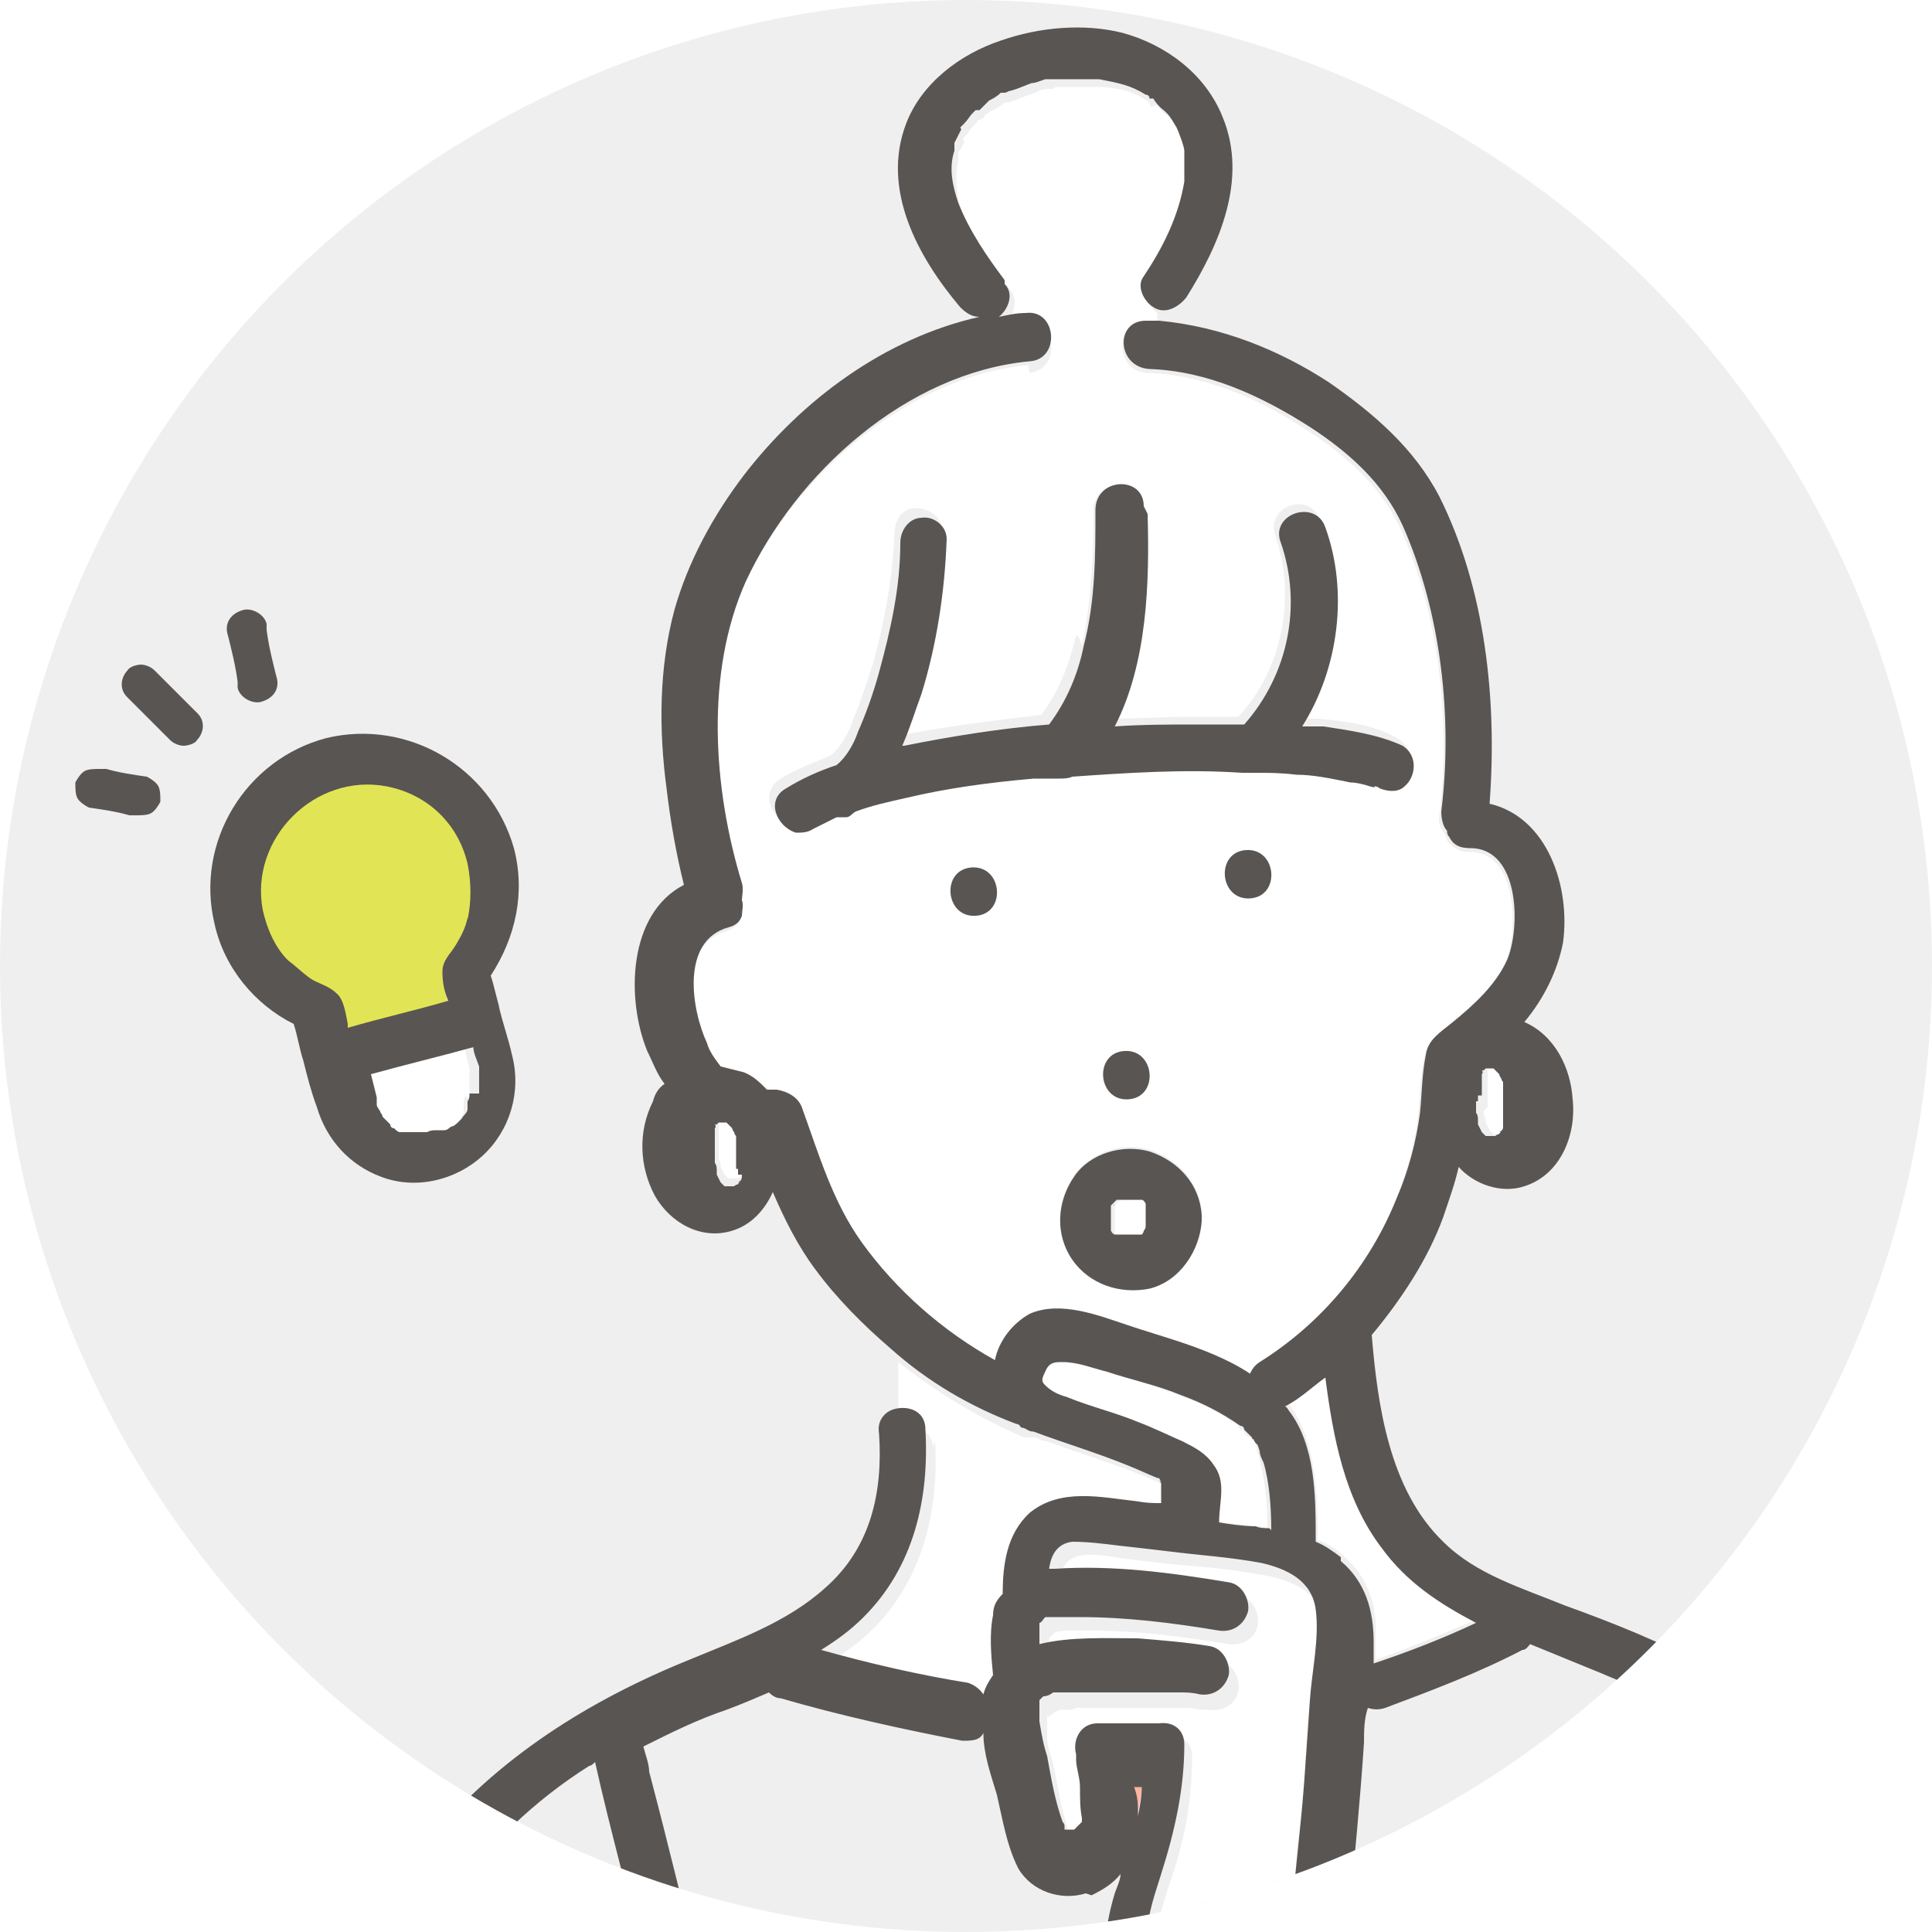 <?xml version="1.0" encoding="UTF-8"?>
<svg id="_レイヤー_1" data-name=" レイヤー 1" xmlns="http://www.w3.org/2000/svg" version="1.1" xmlns:xlink="http://www.w3.org/1999/xlink" viewBox="0 0 100 100">
  <defs>
    <style>
      .cls-1 {
        fill: #595553;
      }

      .cls-1, .cls-2, .cls-3, .cls-4, .cls-5, .cls-6, .cls-7, .cls-8, .cls-9 {
        stroke-width: 0px;
      }

      .cls-2 {
        fill: none;
      }

      .cls-3 {
        fill: url(#_新規パターン1_5);
      }

      .cls-4 {
        fill: #e1e555;
      }

      .cls-10 {
        clip-path: url(#clippath);
      }

      .cls-5 {
        fill: #efefef;
      }

      .cls-6 {
        fill: #2e2e66;
      }

      .cls-7 {
        fill: #fff;
      }

      .cls-8 {
        fill: #ffb4a0;
      }

      .cls-9 {
        fill: #ffe159;
      }
    </style>
    <clipPath id="clippath">
      <circle class="cls-2" cx="50" cy="50" r="50"/>
    </clipPath>
    <pattern id="_新規パターン1_5" data-name=" 新規パターン1 5" x="0" y="0" width="12.5" height="12.5" patternTransform="translate(-18405.8 -1887) rotate(-130.3) scale(.4 -.4) skewX(-1.7)" patternUnits="userSpaceOnUse" viewBox="0 0 12.5 12.5">
      <g>
        <rect class="cls-2" width="12.5" height="12.5"/>
        <g>
          <rect class="cls-2" width="12.5" height="12.5"/>
          <rect class="cls-7" width="12.5" height="12.5"/>
          <circle class="cls-8" cx="6.3" cy="6.3" r="2.4"/>
        </g>
      </g>
    </pattern>
  </defs>
  <circle class="cls-5" cx="50" cy="50" r="50"/>
  <g class="cls-10">
    <path class="cls-8" d="M57.7,63.9c0,0,0,0,0,0h0q0,0,0,0h0Z"/>
    <path class="cls-8" d="M58.9,64.2h0s0,0,.1,0h0Z"/>
    <path class="cls-8" d="M58.1,64.2h0s0,0-.1,0h0Z"/>
    <path class="cls-8" d="M58.3,64.2h0s0,0,0,0Z"/>
    <path class="cls-8" d="M57.6,63.8h0Z"/>
    <path class="cls-8" d="M57.4,63h0q0,0,0,0Z"/>
    <path class="cls-8" d="M57.4,63h0q0,.1,0,0h0Z"/>
    <path class="cls-8" d="M64.2,73.9c0,0,.1.1,0,0h0Z"/>
    <path class="cls-7" d="M59.6,62.6s0-.1,0-.2c0,0,0,0,0-.1,0,0-.2-.2-.2-.2t0,0s0,0-.1,0c0,0-.1,0-.2,0-.1,0-.2,0-.3,0h-.1s-.1,0-.2,0h-.2c0,0-.1,0-.2,0,0,0-.1,0-.2.1,0,0,0,0,0,0,0,0,0,0-.1.1h-.1c0,.1,0,.2,0,.2,0,0,0,.1,0,.2,0,0,0,.1,0,.2h0c0,.2,0,.3,0,.4h0c0,.1,0,.2,0,.2h0c0,.1,0,.2,0,.2,0,0,0,0,0,.1h0c0,0,.1.2.2.2h0s0,0,.1,0c0,0,0,0,.1,0h.1s.1,0,.2,0h.2s0,0,.1,0,.2,0,.3,0h.1s0,0,.1,0h.1c0,0,0-.1.1-.2h0c0-.2,0-.2.1-.3h0c0,0,0-.2,0-.2h0v-.2h0c0-.2,0-.3,0-.4h0Z"/>
    <path class="cls-8" d="M56.4,95.2h0q0,.1,0,0Z"/>
    <path class="cls-7" d="M65.1,75.1c0,0-.1-.3-.1-.3,0-.1-.1-.2-.2-.3,0,0,0-.1-.1-.1-.2,0-.3-.3-.4-.4h0c0,0-.2,0-.2-.2-1-.7-2-1.2-3.1-1.6-1.3-.5-2.5-.8-3.8-1.2-.7-.2-1.5-.5-2.3-.5-.4,0-.7,0-.9.5-.1.3,0,.5,0,.7.3.3.7.5,1.1.6,1.2.5,2.5.9,3.7,1.3.8.3,1.6.6,2.3,1,.6.3,1.3.6,1.6,1.2.6,1,.2,2,.3,3,.6,0,1.3.1,1.9.2.2,0,.5,0,.7.1,0-1.2-.1-2.4-.4-3.5,0-.2-.1-.4-.2-.6h0Z"/>
    <path class="cls-7" d="M71.2,84.8c0,.4,0,.8,0,1.1,1.8-.6,3.6-1.4,5.3-2.1-1.9-.9-3.6-2.1-4.9-3.9-1.8-2.5-2.5-5.7-2.9-8.8-.7.5-1.4,1.1-2.1,1.5,0,0,.1.1.2.2,1.3,1.8,1.4,4.5,1.4,6.6v.3c.5.2.9.4,1.3.8,1.3,1.1,1.8,2.6,1.7,4.2h0Z"/>
    <path class="cls-3" d="M53,96.7c-.7-1.1-.8-2.5-1.1-3.8-.2-1-.6-2.1-.7-3.2-.3.3-.8.4-1.1.4-3.2-.6-6.4-1.2-9.4-2.2-.2,0-.5-.2-.6-.3-.7.3-1.5.6-2.2.9-1.5.6-2.9,1.2-4.3,1.9,0,.4.2.9.3,1.3.9,3.8,1.8,7.5,2.8,11.3,6.5-2.9,13.8-2.6,20.8-1.9,0-1,.2-2,.5-3.1,0-.3.2-.7.3-1-.4.5-.9.8-1.5,1-1.4.4-2.8,0-3.5-1.3h0Z"/>
    <path class="cls-3" d="M78.9,85.4c-2.3,1.2-4.7,2.1-7.1,3-.3.1-.6,0-.9,0,0,.6-.1,1.2-.2,1.8-.2,3.1-.5,6.2-.8,9.2,1.7-.3,3.4-.7,5.1-.8s3.8,0,5.8.2c1.4.2,2.9.4,4.3.7v-.3c0-.5,0-1,.2-1.4.4-3.2.8-6.5,1.2-9.7-2.3-1.1-4.6-2.1-7-3-.2.1-.3.2-.4.3h0Z"/>
    <path class="cls-8" d="M58.8,64.2h0Z"/>
    <path class="cls-8" d="M58.9,94c0-.5.2-1,.2-1.5h-.4c0,.5.1,1,.2,1.5h0c0,.1,0,0,0,0Z"/>
    <path class="cls-8" d="M57.5,62.5h0Z"/>
    <path class="cls-8" d="M59.5,63.9h0s0,0,.1,0h0Z"/>
    <path class="cls-8" d="M59.7,62.9h0q0,.1,0,0h0Z"/>
    <path class="cls-8" d="M57.6,62.4h0s0,0,.1-.1h0c0,0,0,.1,0,.1Z"/>
    <path class="cls-8" d="M57.5,63.6h0q0,.1,0,0h0Z"/>
    <path class="cls-8" d="M57.6,103.6c-4.3-.4-8.7-.8-13-.3-2,.2-4.1.8-6,1.6-.6.2-1.1.5-1.7.7v1.6c.1,0,21.3-1.4,21.3-1.4-.1-.4-.3-.8-.4-1.1,0-.4-.2-.7-.2-1h0Z"/>
    <path class="cls-7" d="M67.3,101.1c.2-2.7.5-5.4.7-8.1.1-1.4.2-2.9.3-4.3.1-1.5.5-3.2.3-4.7-.2-1.4-1.5-2.1-2.8-2.4-1.6-.3-3.2-.5-4.8-.6-.9-.1-1.8-.2-2.6-.3-.8-.1-1.6-.3-2.4-.2s-1.1.7-1.2,1.4h.3c3-.2,6,.2,9,.7.7.1,1.1.8,1,1.5-.1.7-.8,1.1-1.5,1-2.4-.4-4.8-.7-7.2-.7h-.9c-.3,0-.7,0-.9.1,0,0-.2.2-.3.3h0c0,.3,0,.7,0,1.1,1.6-.4,3.4-.4,5.1-.3,1.2,0,2.5.2,3.7.4.7.1,1.1.8,1,1.5-.1.7-.8,1.1-1.5,1-.3,0-.6,0-1-.1-.3,0-.7,0-1.1,0-.2,0-.4,0-.6,0h0s0,0,0,0h-.3c-.8,0-1.7,0-2.6,0h-1.2c-.2,0-.3.1-.4.1,0,0-.3,0-.4,0-.2,0-.4.1-.5.2h0c-.1,0-.4.4-.2,0,0,0,0,0-.1.1,0,0,0,.2,0,0h0s0,0,0,0h0c0,0,0,.2,0,.2h0q0,.1,0,.2v.7c0,.6.3,1.2.4,1.8.2,1.1.4,2.3.8,3.3h0c0,.1,0,.2.1.2,0,0,0,0,0,.1h0q0,0,.1,0h.2s0,0,0,0h.2c.2-.2.3-.3.4-.4h0v-.2c0-.6,0-1.1-.1-1.6s-.1-.9-.2-1.4v-.2s0,0,0-.1c-.2-.7.2-1.7,1.1-1.6.9,0,2,0,2.9,0,.1,0,.2,0,.3,0,.7,0,1.3.3,1.3,1.1,0,2.3-.4,4.5-1.2,6.7-.3,1-.7,2.1-.7,3.1,0,1.1.1,2.2.5,3.3.1.5.3,1,.5,1.5l6.9-.5c-.4-1.3-.6-2.6-.5-4h-.3Z"/>
    <path class="cls-3" d="M34.4,104.3c0-.1-.1-.2-.2-.3-.1-.5-.3-1.1-.4-1.6-.8-3.6-1.8-7.1-2.6-10.6-.1,0-.2.1-.3.2-5.8,3.7-9.6,9.3-11.5,15.7-.1.5-.5.7-.8.8l15.8-1-.2-2.4c0-.2,0-.4.1-.7h0Z"/>
    <path class="cls-7" d="M53.2,18.9c-6.3.6-12.1,5.8-14.7,11.4-2.1,4.7-1.7,10.7-.2,15.6,0,.3,0,.6,0,.9,0,.3,0,.6,0,.8s-.4.5-.7.6c-2.5.7-1.9,4.3-1.1,6,.2.4.4.9.7,1.2.4,0,.8,0,1.2.3.5.2.9.5,1.2.9.1,0,.2,0,.3,0h.2s0,0,0,0c.6,0,1.1.3,1.3.9.9,2.4,1.7,4.8,3.1,7,1.8,2.5,4.2,4.6,6.9,6.1.2-1,.9-2,1.8-2.4,1.6-.7,3.6,0,5.1.6,1.5.5,3,.9,4.4,1.5.7.3,1.3.6,1.9,1,0-.2.3-.4.5-.6,3.3-2,5.7-5.1,7.1-8.5.6-1.4,1-2.9,1.2-4.4.1-1,.1-2,.3-3,.2-.8.8-1.2,1.4-1.7,1.1-.8,2.3-1.9,2.8-3.2.7-1.6.7-5.9-1.9-5.8-.5,0-.9-.3-1.1-.6,0-.1-.1-.2-.1-.3-.2-.3-.4-.6-.3-1,.6-4.8,0-10.4-2-14.8-1-2.2-2.8-3.8-4.8-5.1-2.4-1.6-5.3-2.9-8.3-3-1.6,0-1.8-2.6-.2-2.5.2,0,.5,0,.7,0,0-.2,0-.4,0-.6-.5-.3-.8-1.1-.5-1.6,1-1.5,1.8-3.1,2.1-4.9,0-.5,0-1.1,0-1.6,0-.2-.3-1-.4-1.2-.3-.5-.4-.7-.8-1-.1-.1-.3-.3-.4-.4,0,0-.1-.1-.2,0s-.2,0-.2-.2c-.9-.6-1.4-.7-2.4-.8-.2,0-.4,0-.6,0h-.2c-.1,0-.2,0-.3,0h-1.2c-.1,0-.2,0-.3.1h-.2c-.2,0-.4,0-.7.2-.4.1-.8.3-1.1.4-.1,0-.2.1-.3.1h-.2c-.2.2-.4.3-.6.4-.2.1-.4.2-.5.4,0,0-.1.1-.2.1s-.1.1-.2.2c-.2.2-.3.3-.4.5,0,0-.1.1-.2.2,0,0-.1.1,0,.2,0,.2-.2.4-.3.6,0,0,0,.1,0,.2s0,.2,0,.2c-.2.9-.1,1.7.2,2.7.5,1.5,1.5,2.8,2.5,4,.4.5.2,1.4-.3,1.7-.2.1-.4.2-.7.2,0,0,0,.1,0,.2.6,0,1.2-.2,1.8-.3,1.6-.1,1.8,2.3.2,2.5h0ZM50.5,47.4c-1.6.1-1.8-2.4-.2-2.5s1.8,2.4.2,2.5ZM62.2,63.1c0,1.6-1.1,3.1-2.7,3.5-1.5.4-3.1-.1-4-1.5s-.8-3,.1-4.3c.9-1.2,2.5-1.7,3.9-1.3,1.5.5,2.6,1.7,2.7,3.3v.3s0,0,0,0ZM58.2,54.4c1.6-.1,1.8,2.4.2,2.5s-1.8-2.4-.2-2.5ZM64.7,46.5c-1.6.1-1.8-2.4-.2-2.5s1.8,2.4.2,2.5ZM56,33.4c.5-2.3.6-4.7.6-7,0-1.6,2.5-1.8,2.5-.2,0,3.6-.1,7.7-1.7,11,1.4,0,2.8-.1,4.2-.1.8,0,1.7,0,2.5,0,2.3-2.5,3-6.2,1.9-9.4-.5-1.5,1.8-2.3,2.3-.8,1.2,3.4.7,7.3-1.2,10.3.4,0,.7,0,1.1,0,1.3.1,2.9.3,4.1,1,.9.5.8,1.6.1,2.1-.3.3-.8.4-1.3.1-.1,0-.2,0-.3-.1h-.2c-.3-.1-.7-.2-1-.3-.9-.2-1.9-.3-2.8-.4-.7,0-1.3,0-2.1-.1-.2,0-.4,0-.7,0-2.9,0-5.8,0-8.8.2-.2.1-.5.1-.7,0h-1.3c-2.2.3-4.4.6-6.6,1.1-.8.2-1.7.4-2.6.7-.2.1-.3.2-.5.3-.2,0-.3,0-.5,0-.4.2-.8.3-1.2.6-.3.2-.6.2-.9.2-1-.2-1.6-1.6-.5-2.3.8-.5,1.7-.8,2.6-1.2.5-.4.9-1.1,1.1-1.7.4-1,.8-2.1,1.1-3.1.6-2.2,1-4.4,1.1-6.7,0-.7.4-1.3,1.1-1.3s1.4.5,1.3,1.1c0,2.7-.5,5.4-1.3,8-.3.9-.5,1.8-1,2.7,2.5-.5,5-.8,7.5-1.1.9-1.2,1.4-2.5,1.8-4.1h.1Z"/>
    <path class="cls-7" d="M48.4,74.6c.2,3.5-.6,7.1-3.2,9.7-.7.7-1.4,1.2-2.2,1.7,2.5.7,5,1.2,7.6,1.7.3,0,.6.3.8.6.1-.4.3-.7.5-1-.3-1-.4-2.1,0-3.1,0-.4.3-.7.5-1.1,0-1.5.2-3.1,1.4-4.2,1.5-1.4,3.6-.9,5.5-.6.5,0,1,.1,1.5.2,0-.4.1-.8,0-1.2s-.1-.3,0-.1q-.1-.1-.2-.2c-.5-.2-.9-.4-1.4-.6-1.7-.7-3.4-1.2-5-1.8-.2,0-.4-.1-.6-.2-.2,0-.3,0-.6,0-2.3-1-4.5-2.3-6.5-3.9v3.4c.6-.4,1.7,0,1.8,1h0Z"/>
    <path class="cls-8" d="M69.9,101.9h-.2c0,.5,0,1.1.1,1.6s.2,1,.4,1.5l15.1-1v-1.8c-5.1-1.5-10.3-1.4-15.4-.3h0Z"/>
    <path class="cls-3" d="M88.8,89.4c0,.2,0,.3,0,.4-.4,3.3-.8,6.6-1.2,9.9,0,.2-.1.5-.3.6.2.2.4.5.4.9l.2,2.7,12-.8c-1.3-4.1-3.6-7.7-6.8-10.6-1.3-1.2-2.7-2.2-4.2-3h0Z"/>
    <path class="cls-8" d="M59.7,62.7h0c0,.1,0,0,0,0Z"/>
    <path class="cls-2" d="M40.2,56.7h0"/>
    <path class="cls-7" d="M37.4,61.8h0c0,0-.1,0,0,0h0Z"/>
    <path class="cls-7" d="M37.8,61.7h0Z"/>
    <path class="cls-2" d="M38.3,60.9h0"/>
    <path class="cls-7" d="M36.8,61.4h0q0,0,0,0Z"/>
    <path class="cls-7" d="M37,61.7h0Z"/>
    <path class="cls-7" d="M37.9,61.6c.1,0,0,0,0,0h0Z"/>
    <path class="cls-7" d="M38.4,59.3v-.2c0,0,0-.1,0-.2,0-.1,0-.2,0-.3h0s0-.1,0-.2c0,0,0-.1-.1-.2,0,0,0-.1-.1-.2-.1,0-.2-.2-.3-.3h0s-.1,0-.1,0h-.1s0,0,0,0h-.1s0,0-.1,0h-.1s0,0-.1,0h0s0,0-.1,0c0,0-.1.1,0,.2h0c0,0,0,.2,0,.2,0,0,0,.1,0,.2h0c0,0,0,.2,0,.2,0,0,0,.2,0,.2,0,.1,0,.2,0,.3h0v.2c0,.1,0,.3,0,.4v.2h0c0,.1,0,.3.1.4,0,0,0,.2,0,.2h0c0,0,.1.2.1.2s.1.2.1.2h0c0,0,.2.2.2.2,0,0,.1,0,.1,0h0s.1,0,.2,0h0s0,0,.1,0h0s0,0,.1,0h0c0,0,.2-.1.2-.1,0,0,.2-.2,0,0h0c0-.2,0-.3.2-.4h0q0,0,0-.1c0-.1,0-.2,0-.3v-.2h0v-.4c0-.1,0-.2,0-.3h0c0-.1,0,0,0,0Z"/>
    <path class="cls-7" d="M36.6,58.4s0,0,0,0h0Z"/>
    <path class="cls-7" d="M36.9,58h0s0,0,0,0Z"/>
    <path class="cls-7" d="M36.9,58.1c-.2,0,0,0,0,0h0Z"/>
    <path class="cls-7" d="M37,58h0s0,0,0,0Z"/>
    <path class="cls-7" d="M36.9,58h0Z"/>
    <path class="cls-6" d="M37.8,61.7h0s0,0,0,0Z"/>
    <path class="cls-2" d="M37.4,61.7h0"/>
    <path class="cls-6" d="M36.9,58.1h0Z"/>
    <path class="cls-6" d="M37,58h.1s0,0,0,0h0Z"/>
    <path class="cls-7" d="M77.1,55.5s0,0,0,0h0Z"/>
    <path class="cls-7" d="M76.8,57.5c0,.1,0,.3.1.4,0,0,0,.2,0,.2h0c0,0,.1.2.1.2s.1.2.1.2h0c0,0,.2.2.2.2,0,0,.1,0,.1,0h0s.1,0,.2,0h0s0,0,.1,0h0s0,0,.1,0h0c0,0,.2-.1.2-.1,0,0,.2-.2,0,0h0c0-.2,0-.3.2-.4h0q0,0,0-.1c0-.1,0-.2,0-.3v-.2h0v-.4c0-.1,0-.2,0-.3h0c0-.2,0-.2,0-.3v-.2c0-.1,0-.2,0-.3h0s0-.1,0-.2c0,0,0-.1-.1-.2,0,0,0-.1-.1-.2-.1,0-.2-.2-.3-.3h0s-.1,0-.1,0h-.1s0,0,0,0h-.1s0,0-.1,0h-.1s0,0-.1,0h0s0,0-.1,0c0,0-.1.1,0,.2h0c0,0,0,.2,0,.2,0,0,0,.1,0,.2h0c0,0,0,.2,0,.2,0,0,0,.2,0,.2,0,.1,0,.2,0,.3h0v.2c0,.1,0,.3,0,.4v.2h0,0Z"/>
    <path class="cls-7" d="M78.4,58.8c.1,0,0,0,0,0h0Z"/>
    <path class="cls-7" d="M77.5,58.8h0Z"/>
    <path class="cls-2" d="M78.8,58h0"/>
    <path class="cls-7" d="M78.3,58.8h0Z"/>
    <path class="cls-7" d="M77.9,59h0c0,0-.1,0,0,0h0Z"/>
    <path class="cls-7" d="M77.3,58.6h0q0,0,0,0Z"/>
    <path class="cls-7" d="M77.5,55.1h0s0,0,0,0Z"/>
    <path class="cls-7" d="M77.4,55.2h0Z"/>
    <path class="cls-7" d="M77.4,55.2h0s0,0,0,0Z"/>
    <path class="cls-7" d="M77.3,55.3c-.2,0,0,0,0,0h0Z"/>
    <path class="cls-6" d="M77.4,55.3h0Z"/>
    <path class="cls-6" d="M77.5,55.2h.1s0,0,0,0h0Z"/>
    <path class="cls-6" d="M78.3,58.8h0s0,0,0,0Z"/>
    <path class="cls-2" d="M77.9,58.9h0"/>
    <path class="cls-6" d="M57.7,63.9h0q0,0,0,0h0Z"/>
    <path class="cls-6" d="M57.7,62.4s0,0-.1.1h0c0,0,.1-.1.1-.1Z"/>
    <path class="cls-6" d="M59.7,62.8h0c0,.1,0,0,0,0h0Z"/>
    <path class="cls-6" d="M58.2,64.2h0c0,0-.1,0-.1,0,0,0,0,0,.1,0Z"/>
    <g>
      <path class="cls-1" d="M64.7,46.5c1.6-.1,1.4-2.6-.2-2.5-1.6.1-1.4,2.6.2,2.5Z"/>
      <path class="cls-1" d="M58.2,54.4c-1.6.1-1.4,2.6.2,2.5,1.6-.1,1.4-2.6-.2-2.5Z"/>
      <path class="cls-1" d="M50.5,47.4c1.6-.1,1.4-2.6-.2-2.5-1.6.1-1.4,2.6.2,2.5Z"/>
      <path class="cls-1" d="M40,56.6s0,0,0,0h0Z"/>
      <path class="cls-1" d="M37.5,61.5c0,0-.1,0,0,0h0Z"/>
      <path class="cls-1" d="M77.1,55.5h0c0,0,0,0,0,0Z"/>
      <path class="cls-1" d="M77.3,58.6h0,0Z"/>
      <path class="cls-1" d="M38.3,61s0,0,0-.1h0Z"/>
      <path class="cls-1" d="M77.6,58.9c0,0-.1,0,0,0h0Z"/>
      <path class="cls-1" d="M101.9,102.5c-2.3-7.3-7.3-12.9-13.9-16.4l.4.2c-2.4-1.3-4.9-2.3-7.4-3.2-2.2-.9-4.6-1.6-6.3-3.3-2.8-2.7-3.4-7.1-3.7-10.7,1.5-1.8,2.9-3.9,3.7-6.1.3-.9.6-1.7.8-2.6.8.9,2.2,1.4,3.4,1,1.9-.6,2.7-2.7,2.5-4.5-.1-1.6-.9-3.3-2.5-4,1-1.2,1.7-2.6,2-4.1.4-2.9-.8-6.5-3.8-7.2.4-5.3-.2-11.1-2.6-15.9-1.3-2.5-3.4-4.3-5.7-5.9-2.6-1.7-5.6-2.9-8.8-3.2-.2,0-.5,0-.7,0-1.6,0-1.5,2.4.2,2.5,3,.1,5.8,1.4,8.3,3,2,1.3,3.8,2.9,4.8,5.1,2,4.5,2.6,10,2,14.8,0,.4.1.8.3,1,0,.1,0,.2.1.3.2.4.5.6,1.1.6,2.6,0,2.6,4.2,1.9,5.8-.6,1.3-1.7,2.3-2.8,3.2-.6.5-1.3.9-1.4,1.7-.2,1-.2,2-.3,3-.2,1.5-.6,3-1.2,4.4-1.4,3.5-3.9,6.5-7.1,8.5-.3.2-.4.4-.5.6-.6-.4-1.2-.7-1.9-1-1.4-.6-2.9-1-4.4-1.5s-3.5-1.3-5.1-.6c-.9.5-1.6,1.4-1.8,2.4-2.7-1.5-5.1-3.6-6.9-6.1-1.5-2.1-2.2-4.5-3.1-7-.2-.5-.7-.8-1.3-.9,0,0,0,0-.2,0-.1,0-.2,0-.3,0-.4-.4-.7-.7-1.2-.9-.4-.1-.8-.2-1.2-.3-.3-.4-.6-.8-.7-1.2-.8-1.7-1.4-5.3,1.1-6,.4-.1.6-.3.7-.6,0-.2.1-.6,0-.8,0-.2.1-.6,0-.9-1.5-4.9-1.9-10.9.2-15.6,2.6-5.6,8.3-10.8,14.7-11.4,1.6-.1,1.4-2.7-.2-2.5-.5,0-.9.1-1.4.2,0,0,0,0,0,0,.5-.4.8-1.2.3-1.7v-.2c-.9-1.2-1.8-2.5-2.4-4-.3-.9-.5-1.8-.2-2.7,0,0,0-.2,0-.2v-.2c.1-.2.2-.4.3-.6,0,0,.1-.1,0-.2,0,0,.1-.1.2-.2.2-.2.3-.4.4-.5,0,0,.1-.1.2-.2h.2c.2-.2.4-.4.5-.5.2-.1.4-.2.6-.4,0,0,.1,0,.2,0,.1,0,.2-.1.3-.1.4-.1.8-.3,1.1-.4.2,0,.4-.1.7-.2h.2c.1,0,.2,0,.3,0,.4,0,.8,0,1.2,0,.1,0,.2,0,.3,0h.2c.2,0,.4,0,.6,0,1,.2,1.6.3,2.4.8,0,0,.2,0,.2.2h.2c.1.2.3.4.4.5.4.3.5.5.8,1,.1.2.4,1,.4,1.2,0,.6,0,1.1,0,1.6-.3,1.8-1.1,3.4-2.1,4.9-.4.5,0,1.3.5,1.6h0c.6.4,1.3,0,1.7-.5,1.7-2.7,3.2-6.1,1.9-9.3-.9-2.3-3-3.8-5.2-4.4-2-.5-4.3-.3-6.3.4-2.1.7-4.1,2.2-4.9,4.3-1.3,3.4.6,6.9,2.8,9.5.3.3.6.5,1,.5-4.9,1.1-9.2,4.3-12.2,8.2-1.6,2.1-2.9,4.5-3.6,7-.8,3-.8,6.2-.4,9.2.2,1.7.5,3.4.9,5-2.9,1.5-3,5.9-1.9,8.6.3.6.5,1.2.9,1.7-.3.2-.5.5-.6.9-.8,1.6-.7,3.4.1,4.9.8,1.4,2.4,2.3,4,1.8,1-.3,1.7-1.1,2.1-2,.6,1.4,1.3,2.8,2.2,4,1.1,1.5,2.5,2.9,3.9,4.1,1.9,1.7,4.1,3,6.5,3.9.2,0,.2.2.3.2.2,0,.3.2.6.2,1.6.6,3.3,1.1,5,1.8.5.2.9.4,1.4.6.1,0,.1,0,.2.2-.2-.2,0,0,0,.1,0,.4,0,.7,0,1-.5,0-.7,0-1.3-.1-1.8-.2-3.9-.7-5.5.6-1.2,1.1-1.4,2.7-1.4,4.2-.3.3-.5.6-.5,1.1-.2,1-.1,2.1,0,3.1-.2.3-.4.6-.5,1-.2-.3-.5-.5-.8-.6-2.5-.4-5.1-1-7.6-1.7.8-.5,1.5-1,2.2-1.7,2.6-2.6,3.4-6.1,3.2-9.7,0-1.1-1.1-1.3-1.8-1-.4.2-.7.6-.6,1.2.2,3-.4,5.9-2.8,8-2,1.8-4.6,2.7-7,3.7-5.2,2.1-10,5.1-13.6,9.5-2.6,3.3-4.4,7.1-5.6,11.1-.2.8.3,1.3.9,1.4.2,0,.5,0,.8,0,.4-.1.6-.4.8-.8,2-6.5,5.8-12.1,11.5-15.7.1,0,.2-.1.3-.2.8,3.6,1.8,7.1,2.6,10.6.1.5.3,1.1.4,1.6,0,.1,0,.2.2.3,0,.2-.1.5-.1.7l.2,2.4,2.5-.2v-1.6c.4-.3,1-.5,1.6-.7,2-.7,4-1.3,6-1.6,4.3-.6,8.7-.2,13,.3,0,.3.2.7.2,1,0,.4.2.8.4,1.1l2.6-.2c-.2-.5-.4-1-.5-1.5-.3-1-.5-2.1-.5-3.3,0-1.1.4-2.1.7-3.1.7-2.2,1.2-4.4,1.2-6.7,0-.8-.6-1.2-1.3-1.1-.1,0-.2,0-.3,0-.9,0-2,0-2.9,0-.9,0-1.3.9-1.1,1.6h0c0,.2,0,.3,0,.3,0,.4.2.9.2,1.4,0,.6,0,1.1.1,1.6,0,0,0,.1,0,.2-.2.2-.2.2-.4.4h-.2q0,0,0,0s-.2,0-.2,0c0,0,0,0-.1,0h0c0,0,0-.1,0-.2,0,0,0-.1-.1-.2h0c-.4-1.1-.6-2.3-.8-3.4-.2-.6-.3-1.2-.4-1.8,0-.2,0-.5,0-.7h0q0-.1,0-.2c0,0,0-.2,0-.2,0,0,0,0,0,0,0,0,0,0,0,0,0,0,0,0,.2-.2h0c.2,0,.4-.1.5-.2,0,0,.4,0,.4,0,.2,0,.3,0,.4,0,.4,0,.8,0,1.2,0,.8,0,1.7,0,2.6,0,.1,0,.2,0,.3,0h0s0,0,0,0c.2,0,.4,0,.6,0,.3,0,.7,0,1.1,0,.3,0,.6,0,1,.1.7.1,1.3-.3,1.5-1,.1-.6-.3-1.4-1-1.5-1.2-.2-2.5-.3-3.7-.4-1.6,0-3.5-.1-5.1.3,0-.4,0-.8,0-1.1.1,0,.2-.2.3-.3.2,0,.7,0,.9,0,.3,0,.6,0,.9,0,2.4,0,4.8.3,7.2.7.7.1,1.3-.3,1.5-1,.1-.6-.3-1.4-1-1.5-3-.5-6-.9-9-.7-.1,0-.2,0-.3,0,.1-.7.4-1.3,1.2-1.4.8,0,1.6.1,2.4.2.9.1,1.8.2,2.6.3,1.6.2,3.2.3,4.8.6,1.3.3,2.6.9,2.8,2.4.2,1.5-.2,3.2-.3,4.7-.1,1.4-.2,2.9-.3,4.3-.2,2.7-.6,5.4-.7,8.1,0,1.5,0,2.8.5,4l2.5-.2c-.2-.5-.3-1-.4-1.5,0-.5,0-1.1-.1-1.6,0,0,.1,0,.2,0,5.1-1.1,10.3-1.1,15.3.3v1.8c.1,0,2.6-.2,2.6-.2l-.2-2.7c0-.4-.2-.7-.4-.9.2-.2.3-.4.3-.6.4-3.3.8-6.6,1.2-9.9,0-.2,0-.3,0-.4,1.4.9,2.8,1.8,4.2,3,3.3,2.9,5.5,6.5,6.8,10.6l2.5-.2c0,0,0-.2,0-.2ZM76.7,56.7c0-.1,0-.3,0-.3s0-.2,0-.2h0c0-.1,0-.2,0-.2,0,0,0-.1,0-.2,0,0,0-.1,0-.2,0,0,.1-.1,0-.2h.1c0,0,0,0,.1-.1h0s0,0,.1,0h.1s0,0,0,0c0,0,0,0,.1,0,0,0,.1,0,.1,0,0,0,.2.2.3.3,0,0,0,.1.1.2,0,0,0,.1.1.2,0,0,0,.1,0,.2,0,.1,0,.2,0,.3s0,.1,0,.2c0,0,0,.1,0,.2,0,0,0,0,0,.1,0,.1,0,.2,0,.3,0,.2,0,.3,0,.4,0,0,0,.1,0,.2,0,.1,0,.2,0,.3h0q0,0,0,.1c0,.1,0,.2-.2.3h0c.2,0,0,0,0,.1,0,0-.1,0-.2.1,0,0,0,0-.1,0h0s0,0-.1,0h0s0,0,0,0c0,0-.1,0-.2,0h0s0,0-.1,0c0,0-.1-.1-.2-.2,0,0-.1-.2-.1-.2s-.1-.2-.1-.2,0-.2,0-.2c0-.1,0-.3-.1-.4,0,0,0-.2,0-.2,0-.1,0-.3,0-.4h.1c0-.2,0-.2,0-.3ZM36.7,61.4h0c0,0,0,0,0,0ZM38.4,60.8h0c0,.2,0,.3-.2.4h0c.2,0,0,0,0,.1,0,0-.1,0-.2.1,0,0,0,0-.1,0h0s0,0-.1,0h0s0,0,0,0-.1,0-.2,0h0s0,0-.1,0c0,0-.1-.1-.2-.2,0,0-.1-.2-.1-.2,0,0-.1-.2-.1-.2,0,0,0-.2,0-.2,0-.1,0-.3-.1-.4,0,0,0-.2,0-.2,0-.1,0-.3,0-.4,0,0,0-.1,0-.2,0-.1,0-.3,0-.3,0,0,0-.2,0-.2,0,0,0,0,0-.1h0c0,0,0-.2,0-.2,0,0,0-.1,0-.2,0,0,.1-.1,0-.2h.1c0,0,0,0,.1-.1h0s0,0,.1,0h.1s0,0,0,0c0,0,0,0,.1,0,0,0,.1,0,.1,0,0,0,.2.2.3.3,0,0,0,.1.1.2,0,0,0,.1.1.2,0,0,0,.1,0,.2,0,.1,0,.2,0,.3v.2s0,.1,0,.2h0c0,.2,0,.3,0,.4,0,.2,0,.3,0,.4h.1c0,0,0,0,0,0,0,.1,0,.2,0,.3h0ZM59.1,92.4h0c0,.6-.1,1.1-.2,1.6,0,0,0,0,0-.1,0-.5,0-.9-.2-1.4.1,0,.3,0,.4,0ZM56.5,98.1h0c.6-.3,1.1-.6,1.5-1.1,0,.3-.2.7-.3,1-.3,1-.5,2-.5,3.1-7-.7-14.3-1-20.8,1.9-.9-3.8-1.8-7.5-2.8-11.3,0-.4-.2-.9-.3-1.3,1.4-.7,2.8-1.4,4.3-1.9.8-.3,1.5-.6,2.2-.9.2.2.4.3.6.3,3.1.9,6.3,1.6,9.4,2.2.5,0,.9,0,1.1-.4,0,1.1.4,2.2.7,3.2.3,1.3.5,2.6,1.1,3.8.7,1.2,2.2,1.7,3.5,1.3ZM65.7,79.1c-.2,0-.5,0-.7-.1-.6,0-1.3-.1-1.9-.2,0-1.1.4-2.1-.3-3-.4-.6-1-.9-1.6-1.2-.7-.3-1.5-.7-2.3-1-1.2-.5-2.5-.8-3.7-1.3-.4-.1-.8-.3-1.1-.6-.2-.2-.2-.3,0-.7.2-.5.5-.5.9-.5.8,0,1.5.3,2.3.5,1.2.4,2.6.7,3.8,1.2,1.1.4,2.1.9,3.1,1.6,0,0,.2,0,.2.2.1.1.3.3.4.4,0,0,0,.1.1.1,0,.1.1.2.2.3,0,0,.1.3.1.3,0,.2.1.4.2.6.3,1,.4,2.3.4,3.5h0ZM69.4,80.6c-.4-.3-.8-.6-1.3-.8h0c0,0,0-.1,0-.2,0-2.1,0-4.8-1.4-6.6,0,0-.1-.2-.2-.2.8-.4,1.4-1,2.1-1.5.4,3.1,1,6.3,2.9,8.8,1.3,1.8,3,2.9,4.9,3.9-1.7.8-3.5,1.5-5.3,2.1,0-.4,0-.8,0-1.1,0-1.6-.4-3.1-1.7-4.2ZM85.2,97.8c0,.5-.1,1-.2,1.4,0,.1,0,.2,0,.3-1.4-.4-2.8-.6-4.3-.7-1.9-.2-3.8-.3-5.8-.2-1.7.1-3.5.4-5.1.8.3-3.1.6-6.2.8-9.2,0-.6,0-1.2.2-1.8.3.1.6.1.9,0,2.4-.9,4.8-1.8,7.1-3,.2,0,.3-.2.4-.3,2.4,1,4.8,1.9,7,3-.4,3.2-.8,6.5-1.2,9.7h0Z"/>
      <path class="cls-1" d="M64.2,73.9c.1.1,0,0,0,0h0Z"/>
      <path class="cls-1" d="M59.2,26.2c0-1.6-2.5-1.5-2.5.2,0,2.3,0,4.7-.6,7-.3,1.5-.9,2.9-1.8,4.1-2.5.2-5,.6-7.5,1.1h-.1c.4-.9.7-1.9,1-2.7.8-2.6,1.2-5.3,1.3-8,0-.7-.7-1.2-1.3-1.1-.6,0-1.1.6-1.1,1.3,0,2.3-.5,4.5-1.1,6.7-.3,1.1-.7,2.2-1.1,3.1-.2.6-.6,1.3-1.1,1.7-.9.3-1.8.7-2.6,1.2-1.1.6-.5,2,.5,2.3.3,0,.6,0,.9-.2.4-.2.8-.4,1.2-.6.2,0,.3,0,.5,0,.2,0,.3-.2.5-.3.8-.3,1.7-.5,2.6-.7,2.1-.5,4.3-.8,6.6-1h1.3c.2,0,.5,0,.7-.1,2.9-.2,5.8-.4,8.8-.2.2,0,.5,0,.7,0,.7,0,1.3,0,2.1.1.9,0,1.8.2,2.8.4.3,0,.7.1,1,.2s.3,0,.2,0c.1,0,.2,0,.3.1.5.2,1,.2,1.3-.1.6-.5.7-1.6-.1-2.1-1.3-.6-2.8-.8-4.1-1-.4,0-.7,0-1.1,0,1.9-3,2.4-7,1.2-10.3-.5-1.5-2.9-.7-2.3.8,1.1,3.2.4,6.8-1.9,9.4-.8,0-1.7,0-2.5,0-1.4,0-2.8,0-4.2.1,1.7-3.3,1.8-7.5,1.7-11Z"/>
      <path class="cls-1" d="M57.5,62.9s0,0,0,0c0,0,0,0,0,0Z"/>
      <path class="cls-1" d="M55.6,60.9c-.9,1.3-1,3-.1,4.3.9,1.3,2.5,1.8,4,1.5,1.6-.4,2.6-2,2.7-3.5,0-.1,0-.2,0-.3-.1-1.6-1.2-2.8-2.7-3.3h0c-1.4-.4-3.1.1-3.9,1.3ZM57.6,63.8s0,0,0,0c0,0,0,0,0,0ZM58.8,64.2s0,0,0,0c0,0,0,0,0,0ZM57.5,62.9c0,0,0-.1,0-.2,0,0,0-.1,0-.2,0,0,0,0,0-.1s0,0,0,0c0,0,0,0,.1-.1h0c0,0,.1-.1.2-.2,0,0,.1,0,.2,0,0,0,.1,0,.2,0s.2,0,.2,0h.1c.1,0,.2,0,.3,0,0,0,.1,0,.2,0,0,0,0,0,.1,0s.2.2.2.2c0,0,0,0,0,.1,0,0,0,.1,0,.2,0,.1,0,.2,0,.3h0c0-.1,0,0,0,0,0,0,0,0,0,0h0c0,.1,0,.2,0,.3v.2s0,0,0,0c0,.1,0,.2-.1.3h0c0,0,0,.1-.1.2h0s0,0-.1,0c-.1,0-.1,0-.1,0,0,0,0,0-.1,0,0,0,0,0-.1,0-.1,0-.2,0-.3,0,0,0,0,0,0,0-.1,0-.2,0-.1,0,0,0-.2,0-.2,0,0,0-.1,0-.2,0,0,0,0,0-.1,0h0s0,0,0,0c0,0,0,0-.1,0h0s-.1,0-.2-.2h0c0,0,0-.1,0-.2,0,0,0,0,0-.1,0,0,0,0,0,0h0c0-.1,0-.2,0-.2,0,0,0,0,0-.1,0-.1,0-.2,0-.3,0,0,0,0,0,0,0,0,0,0,0,0,0,0,0,0,0,0,0,0,0,0,0,0,0,0,0-.1,0,0Z"/>
      <path class="cls-1" d="M59.7,62.9h0s0,0,0,0Z"/>
      <path class="cls-1" d="M57.5,63.1s0,0,0,0c0,0,0,0,0,0Z"/>
      <path class="cls-1" d="M57.5,63.1s0,0,0,0c0,0,0,0,0,0Z"/>
    </g>
    <path class="cls-6" d="M53.9,88.8h0c0,.1,0,0,0,0Z"/>
  </g>
  <path class="cls-9" d="M22.9,45.4c0,0-.2,0,0,0h0Z"/>
  <path class="cls-9" d="M20.9,43.8s0,0,0,0h0Z"/>
  <path class="cls-7" d="M24.3,56.9c0-.1,0-.2,0-.3,0-.2,0-.4,0-.6,0,0,0-.3,0-.4,0-.1,0-.2,0-.3-.1-.4-.2-.8-.3-1.2-2,.5-4,1.1-6,1.6.1.5.2.9.4,1.4,0,0,0,.1,0,.2,0,.1,0,.2.1.3,0,0,0,0,0,0,0,.2.2.3.3.5,0,0,.1.2.2.2,0,0,0,0,0,0,.1.2.3.3.5.4,0,0,0,0,0,0,0,0,0,0,0,0,0,0,.2.1.3.2.1,0,.3.1.4.2,0,0,.1,0,.1,0,.1,0,.2,0,.3,0,.1,0,.2,0,.4,0,0,0,0,0,0,0,.2,0,.4,0,.6,0,0,0,.2,0,.3,0,0,0,0,0,0,0,.2,0,.4,0,.5-.1,0,0,.2,0,.2,0,0,0,.1,0,.2-.1.1,0,.3-.2.4-.3,0,0,.3-.2.3-.3,0,0,.1-.2.2-.2,0,0,0,0,0,0,.1-.2.2-.3.3-.5,0,0,0-.1,0-.2,0,0,0-.2,0-.2,0-.2,0-.3.1-.5,0,0,0,0,0,0,0,0,0,0,0,0Z"/>
  <path class="cls-4" d="M15,50.9c.5.3,1.2.5,1.6.9.5.5.5,1.3.7,1.9,0,0,0,.1,0,.2,2-.5,4-1.1,6-1.6-.2-.6-.3-1.1-.3-1.7s.5-1.1.8-1.6c.3-.5.5-1,.7-1.6.3-1.1.3-2.2,0-3.3-.7-2.3-2.5-4.1-4.9-4.5-4.2-.9-8.2,3-7.4,7.3.2,1.1.7,2.2,1.4,3,.4.4.8.8,1.2,1.1Z"/>
  <path class="cls-1" d="M25.9,52.3c-.2-.6-.3-1.2-.5-1.8,1.3-2,1.8-4.3,1.2-6.6-1.2-4.2-5.5-6.7-9.7-5.7-4.2,1.1-6.8,5.4-5.8,9.6.5,2.3,2.1,4.2,4.1,5.2.2.6.3,1.3.5,1.9.2.8.4,1.6.7,2.4.5,1.7,1.7,3,3.3,3.6,1.8.7,3.9.2,5.3-1.1,1.4-1.3,2-3.3,1.5-5.2-.2-.9-.5-1.7-.7-2.6ZM21.2,58.9c-.2,0,0,0,0,0h0ZM24.3,56.6s0,0,0,0c0,0,0,0,0,0,0,.1,0,.3-.1.4,0,0,0,0,0,.2,0,0,0,.2,0,.2,0,.2-.2.3-.3.5,0,0,0,0,0,0,0,0-.1.1-.2.2,0,0-.2.2-.3.2-.1,0-.2.2-.4.2,0,0-.1,0-.2,0,0,0-.2,0-.2,0-.2,0-.3,0-.5.1,0,0,0,0,0,0,0,0-.2,0-.2,0-.2,0-.3,0-.5,0,0,0,0,0,0,0-.1,0-.2,0-.3,0,0,0-.2,0-.3,0,0,0,0,0-.1,0-.1,0-.2-.1-.3-.2,0,0-.2,0-.2-.2,0,0,0,0,0,0,0,0,0,0,0,0-.1-.1-.3-.3-.4-.4,0,0,0,0,0,0,0,0,0-.1-.1-.2,0-.1-.2-.3-.2-.4,0,0,0,0,0,0,0,0,0-.2,0-.3,0,0,0,0,0-.1-.1-.4-.2-.8-.3-1.2,1.8-.5,3.5-.9,5.3-1.4,0,.3.2.7.3,1,0,0,0,.2,0,.3,0,0,0,.3,0,.3,0,.2,0,.3,0,.5,0,0,0,.2,0,.3ZM24.2,47.5c-.1.5-.3.9-.6,1.4-.3.5-.7.8-.7,1.4s.1,1,.3,1.5c-1.7.5-3.5.9-5.2,1.4,0,0,0-.1,0-.2-.1-.5-.2-1.3-.6-1.6-.4-.4-1-.5-1.4-.8-.4-.3-.7-.6-1.1-.9-.7-.7-1.1-1.7-1.3-2.6-.7-3.7,2.7-7.1,6.4-6.4,2.1.4,3.7,1.9,4.2,4,.2,1,.2,2,0,2.9Z"/>
  <path class="cls-1" d="M12.3,35.6c.1.5.8.9,1.3.7.6-.2.9-.7.7-1.3-.2-.8-.4-1.6-.5-2.4,0-.1,0-.2,0-.3-.1-.5-.8-.9-1.3-.7-.6.2-.9.7-.7,1.3.2.8.4,1.6.5,2.4,0,.1,0,.2,0,.3Z"/>
  <path class="cls-1" d="M8.3,35c0,0-.2-.2-.3-.3-.2-.2-.5-.3-.7-.3s-.6.1-.7.3c-.2.2-.3.5-.3.7,0,.3.1.5.3.7.6.6,1.3,1.3,1.9,1.9,0,0,.2.2.3.3.2.2.5.3.7.3s.6-.1.7-.3c.2-.2.3-.5.3-.7,0-.3-.1-.5-.3-.7-.6-.6-1.3-1.3-1.9-1.9Z"/>
  <path class="cls-1" d="M7.6,40.2c-.7-.1-1.4-.2-2.1-.4,0,0-.2,0-.3,0-.3,0-.6,0-.8.1-.2.1-.4.4-.5.6,0,.3,0,.6.1.8.1.2.4.4.6.5.7.1,1.4.2,2.1.4,0,0,.2,0,.3,0,.3,0,.6,0,.8-.1.2-.1.4-.4.5-.6,0-.3,0-.6-.1-.8-.1-.2-.4-.4-.6-.5Z"/>
</svg>